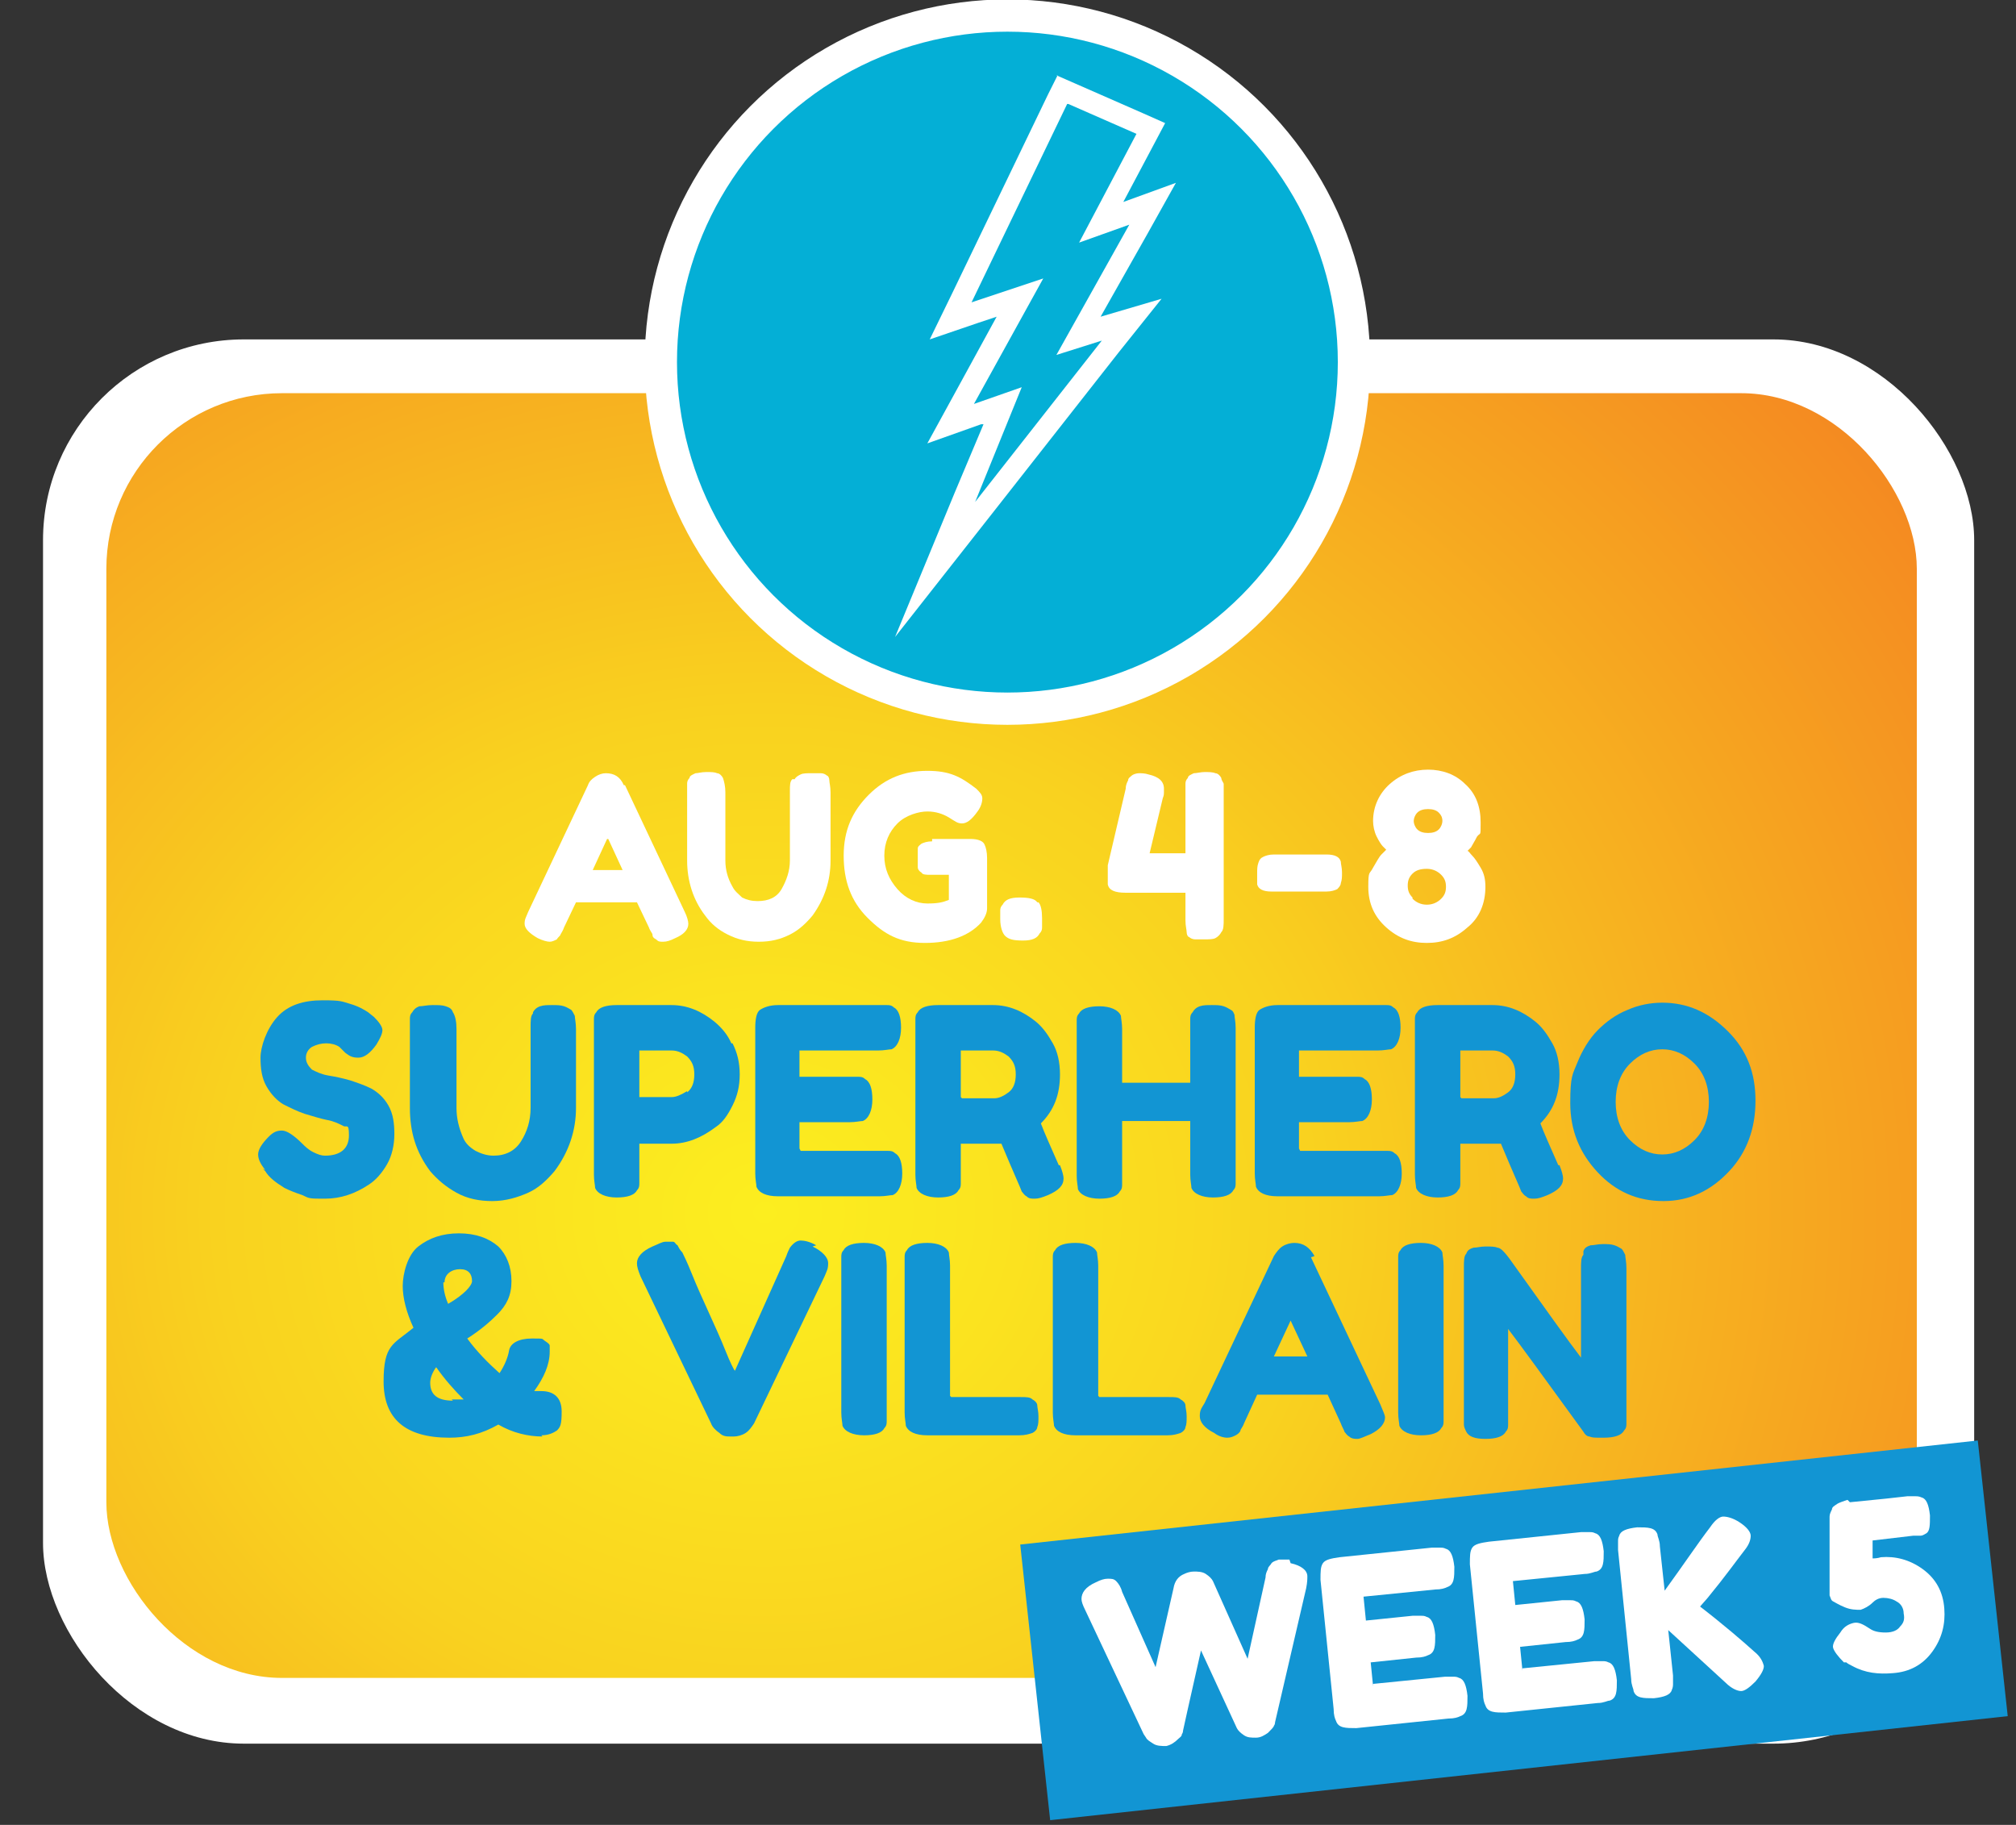 <?xml version="1.0" encoding="UTF-8"?>
<svg id="Layer_1" xmlns="http://www.w3.org/2000/svg" width="168.7" height="152.7" xmlns:xlink="http://www.w3.org/1999/xlink" version="1.1" viewBox="0 0 168.7 152.7">
  <rect x="0" y="0" width="168.7" height="152.7" fill="#333333" stroke="none"/>
  <!-- Generator: Adobe Illustrator 29.3.1, SVG Export Plug-In . SVG Version: 2.1.0 Build 151)  -->
  <defs>
    <style>
      .st0 {
        fill: none;
      }

      .st1 {
        fill: url(#radial-gradient);
      }

      .st2 {
        fill: #fff;
      }

      .st3 {
        fill: #1295d3;
      }

      .st4 {
        fill: #04afd6;
        stroke: #fff;
        stroke-miterlimit: 10;
        stroke-width: 2.7px;
      }
    </style>
    <radialGradient id="radial-gradient" cx="-933" cy="487.6" fx="-933" fy="487.6" r="153.1" gradientTransform="translate(1038.3 -367) scale(1 .9)" gradientUnits="userSpaceOnUse">
      <stop offset="0" stop-color="#fcee1f"/>
      <stop offset=".1" stop-color="#fbe61f"/>
      <stop offset=".3" stop-color="#f9d21f"/>
      <stop offset=".5" stop-color="#f7b220"/>
      <stop offset=".8" stop-color="#f48421"/>
      <stop offset="1" stop-color="#f04e23"/>
    </radialGradient>
  </defs>
  <g>
    <rect class="st2" x="3.6" y="28.4" width="161.6" height="117.5" rx="16.8" ry="16.8"/>
    <rect class="st1" x="8.9" y="32.9" width="151.5" height="107.5" rx="14.7" ry="14.7" transform="translate(169.3 173.3) rotate(180)"/>
  </g>
  <rect class="st3" x="86.4" y="124.8" width="80.6" height="23.2" transform="translate(-14 14.5) rotate(-6.2)"/>
  <g>
    <path class="st2" d="M108,130.8c.9.2,1.4.6,1.4,1.1,0,.2,0,.5-.1,1l-2.6,11.2c0,0,0,.2-.1.3,0,.1-.2.3-.5.6-.3.2-.6.4-1,.4s-.7,0-1-.2c-.3-.2-.5-.4-.6-.6l-3-6.5c-1,4.4-1.5,6.7-1.5,6.7,0,0,0,.2-.1.3,0,.2-.2.3-.3.4-.3.3-.6.5-1,.6-.4,0-.8,0-1.1-.2-.3-.2-.5-.3-.6-.5l-.2-.3-4.9-10.4c-.2-.4-.3-.7-.3-.9,0-.5.3-1,1.2-1.4.4-.2.7-.3,1-.3.3,0,.5,0,.7.2.2.2.4.5.5.9l2.8,6.3,1.5-6.6c.1-.6.4-1,.9-1.2.2-.1.5-.2.8-.2s.7,0,1,.2.5.4.6.6l2.9,6.5,1.5-6.8c0-.3.1-.5.2-.7,0-.2.2-.3.3-.5.2-.2.4-.2.6-.3.3,0,.6,0,.9,0Z"/>
    <path class="st2" d="M114.9,140.9l6-.6c.3,0,.5,0,.7,0,.2,0,.3,0,.5.1.4.1.6.6.7,1.5,0,.9,0,1.5-.6,1.7-.2.1-.5.2-1,.2l-7.7.8c-.9,0-1.5,0-1.7-.6-.1-.2-.2-.5-.2-1l-1.1-10.8c0-.7,0-1.1.2-1.4.2-.3.7-.4,1.4-.5l7.7-.8c.3,0,.5,0,.7,0s.3,0,.5.1c.4.1.6.6.7,1.5,0,.9,0,1.5-.6,1.7-.2.1-.5.2-1,.2l-6,.6.2,2,3.9-.4c.3,0,.5,0,.7,0,.2,0,.3,0,.5.1.4.1.6.6.7,1.5,0,.9,0,1.5-.6,1.7-.2.1-.5.2-1,.2l-3.8.4.2,2Z"/>
    <path class="st2" d="M127.4,139.6l6-.6c.3,0,.5,0,.7,0s.3,0,.5.1c.4.1.6.6.7,1.5,0,.9,0,1.5-.6,1.7-.2,0-.5.2-1,.2l-7.7.8c-.9,0-1.5,0-1.7-.6-.1-.2-.2-.5-.2-1l-1.1-10.8c0-.7,0-1.1.2-1.4.2-.3.7-.4,1.4-.5l7.7-.8c.3,0,.5,0,.7,0,.2,0,.3,0,.5.1.4.1.6.6.7,1.5,0,.9,0,1.5-.6,1.7-.2,0-.5.2-1,.2l-6,.6.2,2,3.9-.4c.3,0,.5,0,.7,0,.2,0,.3,0,.5.1.4.1.6.6.7,1.5,0,.9,0,1.5-.6,1.7-.2.1-.5.2-1,.2l-3.8.4.2,2Z"/>
    <path class="st2" d="M142.1,134.3c2.2,1.7,3.7,3,4.7,3.9.5.4.7.8.8,1.2,0,.3-.2.7-.7,1.3-.5.5-.9.8-1.2.8-.3,0-.8-.2-1.3-.7l-4.8-4.4.4,3.8c0,.3,0,.5,0,.7,0,.1,0,.3-.1.5-.1.4-.6.6-1.5.7-.9,0-1.5,0-1.7-.6,0-.2-.2-.5-.2-1l-1.1-10.8c0-.3,0-.5,0-.7,0-.2,0-.3.1-.5.1-.4.6-.6,1.5-.7.9,0,1.5,0,1.7.6,0,.2.2.5.2,1l.4,3.7c1.6-2.2,2.8-4,3.8-5.3.4-.6.8-.9,1.1-.9.3,0,.8.1,1.4.5.6.4.9.8.9,1.1,0,.3-.1.7-.5,1.2-.7.9-1.7,2.3-3.1,4l-.7.8Z"/>
    <path class="st2" d="M154.8,125.7l3-.3,1.8-.2c.3,0,.5,0,.7,0,.1,0,.3,0,.5.1.4.1.6.6.7,1.5,0,.8,0,1.3-.3,1.5-.2.1-.3.2-.5.2-.1,0-.3,0-.6,0l-3.4.4c0,.2,0,.7,0,1.5.1,0,.4,0,.7-.1,1.2-.1,2.4.2,3.5,1,1.1.8,1.7,1.9,1.8,3.3.1,1.3-.2,2.5-1,3.6-.8,1.1-1.9,1.7-3.3,1.8-1.2.1-2.3,0-3.4-.6-.2-.1-.4-.2-.5-.3h-.2c-.5-.5-.8-.9-.9-1.2s.2-.8.6-1.3c.3-.5.7-.7,1.1-.8s.8.1,1.4.5c.3.2.7.3,1.3.3.6,0,1-.2,1.2-.5.3-.3.4-.6.3-1.1,0-.4-.2-.8-.6-1-.3-.2-.7-.3-1.1-.3-.4,0-.7.2-.9.4-.3.3-.7.5-1,.6-.4,0-.8,0-1.3-.2-.5-.2-.8-.4-1-.5-.2-.1-.2-.3-.3-.5,0-.2,0-1.2,0-3.2,0-1.9,0-3,0-3,0,0,0-.2,0-.4,0-.2.1-.4.2-.6,0-.2.2-.3.5-.5.2-.1.5-.2.8-.3Z"/>
  </g>
  <g>
    <path class="st3" d="M22.2,97.9c-.4-.5-.6-.9-.6-1.3s.3-.9.9-1.5c.4-.4.7-.5,1.1-.5s1,.4,1.7,1.1c.2.2.5.5.9.7.4.2.7.3,1,.3,1.3,0,2-.6,2-1.7s-.2-.6-.5-.8c-.4-.2-.8-.4-1.4-.5-.5-.1-1.1-.3-1.8-.5-.6-.2-1.2-.5-1.8-.8-.5-.3-1-.8-1.4-1.5-.4-.7-.5-1.5-.5-2.4s.5-2.4,1.4-3.4c.9-1,2.2-1.4,3.8-1.4s1.6.1,2.3.3,1.2.5,1.5.7l.5.4c.4.4.7.8.7,1.1s-.2.7-.5,1.2c-.5.7-1,1.1-1.5,1.1s-.7-.1-1.1-.4c0,0-.1-.1-.2-.2s-.2-.2-.3-.3c-.3-.2-.7-.3-1.1-.3s-.8.1-1.2.3c-.3.2-.5.5-.5.9s.2.7.5,1c.4.2.8.4,1.4.5s1.1.2,1.8.4c.6.2,1.2.4,1.8.7.5.3,1,.7,1.4,1.4.4.7.5,1.5.5,2.4s-.2,1.8-.6,2.5c-.4.7-.9,1.3-1.5,1.7-1.2.8-2.4,1.2-3.7,1.2s-1.3,0-1.9-.3c-.6-.2-1.1-.4-1.5-.6-.8-.5-1.3-.9-1.6-1.4l-.2-.2Z"/>
    <path class="st3" d="M44.6,84.7c.1-.2.3-.4.6-.5s.6-.1,1-.1.7,0,1,.1.4.2.6.3c.1.1.2.3.3.5,0,.2.1.6.1,1.1v6.6c0,1.9-.6,3.7-1.8,5.3-.6.7-1.3,1.4-2.2,1.8s-1.9.7-3,.7-2.1-.2-3-.7c-.9-.5-1.6-1.1-2.2-1.8-1.2-1.6-1.7-3.3-1.7-5.3v-6.6c0-.4,0-.6,0-.8s0-.4.2-.6c.1-.2.3-.4.6-.5.3,0,.6-.1,1.1-.1s.8,0,1.1.1.5.2.6.5c.2.3.3.8.3,1.4v6.6c0,.9.2,1.7.6,2.6.2.4.5.7,1,1,.4.2.9.4,1.5.4,1,0,1.8-.4,2.3-1.2.5-.8.8-1.7.8-2.8v-6.7c0-.6,0-1,.2-1.2Z"/>
    <path class="st3" d="M61.3,87.3c.4.8.6,1.6.6,2.6s-.2,1.8-.6,2.6c-.4.8-.8,1.4-1.4,1.8-1.2.9-2.4,1.4-3.7,1.4h-2.7v2.5c0,.3,0,.6,0,.8,0,.2,0,.4-.2.6-.2.4-.8.6-1.7.6s-1.6-.3-1.8-.8c0-.2-.1-.6-.1-1.1v-12.2c0-.3,0-.6,0-.8,0-.2,0-.4.2-.6.2-.4.8-.6,1.7-.6h4.6c1.3,0,2.5.5,3.6,1.4.6.5,1.1,1.1,1.4,1.8ZM57.5,91.4c.4-.3.6-.8.6-1.5s-.2-1.1-.6-1.5c-.4-.3-.8-.5-1.3-.5h-2.7v3.9h2.7c.4,0,.8-.2,1.3-.5Z"/>
    <path class="st3" d="M67,96.3h6.6c.3,0,.6,0,.7,0,.2,0,.4,0,.6.2.4.2.6.8.6,1.7s-.3,1.6-.8,1.8c-.2,0-.6.1-1.1.1h-8.5c-1,0-1.6-.3-1.8-.8,0-.2-.1-.6-.1-1.1v-12.2c0-.7.1-1.3.4-1.5s.8-.4,1.5-.4h8.4c.3,0,.6,0,.7,0,.2,0,.4,0,.6.2.4.2.6.8.6,1.7s-.3,1.6-.8,1.8c-.2,0-.6.1-1.1.1h-6.6v2.2h4.2c.3,0,.6,0,.7,0,.2,0,.4,0,.6.2.4.2.6.8.6,1.7s-.3,1.6-.8,1.8c-.2,0-.6.1-1.1.1h-4.2v2.2Z"/>
    <path class="st3" d="M88.7,97.5c.2.5.3.9.3,1.1,0,.6-.4,1-1.3,1.4-.5.2-.8.3-1.1.3s-.5,0-.7-.2c-.2-.1-.3-.3-.4-.4-.1-.3-.7-1.6-1.7-4h-.7s-2.7,0-2.7,0v2.5c0,.3,0,.6,0,.8,0,.2,0,.4-.2.6-.2.4-.8.6-1.7.6s-1.6-.3-1.8-.8c0-.2-.1-.6-.1-1.1v-12.2c0-.3,0-.6,0-.8,0-.2,0-.4.2-.6.2-.4.8-.6,1.7-.6h4.6c1.3,0,2.5.5,3.6,1.4.6.5,1,1.1,1.4,1.8s.6,1.6.6,2.6c0,1.7-.5,3-1.6,4.1.3.8.8,1.9,1.5,3.5ZM80.5,91.9h2.7c.4,0,.8-.2,1.2-.5.4-.3.6-.8.6-1.5s-.2-1.1-.6-1.5c-.4-.3-.8-.5-1.3-.5h-2.7v3.9Z"/>
    <path class="st3" d="M99.8,84.7c.1-.2.3-.4.6-.5s.6-.1,1-.1.7,0,1,.1.4.2.6.3.2.2.3.4c0,.2.1.6.1,1.1v12.2c0,.3,0,.6,0,.8,0,.2,0,.4-.2.6-.2.4-.8.6-1.7.6s-1.6-.3-1.8-.8c0-.2-.1-.6-.1-1.1v-4.5h-5.7v4.5c0,.3,0,.6,0,.8,0,.2,0,.4-.2.6-.2.4-.8.6-1.7.6s-1.6-.3-1.8-.8c0-.2-.1-.6-.1-1.1v-12.2c0-.3,0-.6,0-.8,0-.2,0-.4.2-.6.2-.4.8-.6,1.7-.6s1.6.3,1.8.8c0,.2.1.6.1,1.1v4.5h5.7v-4.5c0-.3,0-.6,0-.8,0-.2,0-.4.2-.6Z"/>
    <path class="st3" d="M108.8,96.3h6.6c.3,0,.6,0,.7,0,.2,0,.4,0,.6.2.4.2.6.8.6,1.7s-.3,1.6-.8,1.8c-.2,0-.6.1-1.1.1h-8.5c-1,0-1.6-.3-1.8-.8,0-.2-.1-.6-.1-1.1v-12.2c0-.7.1-1.3.4-1.5s.8-.4,1.5-.4h8.4c.3,0,.6,0,.7,0,.2,0,.4,0,.6.2.4.2.6.8.6,1.7s-.3,1.6-.8,1.8c-.2,0-.6.1-1.1.1h-6.6v2.2h4.2c.3,0,.6,0,.7,0,.2,0,.4,0,.6.2.4.2.6.8.6,1.7s-.3,1.6-.8,1.8c-.2,0-.6.1-1.1.1h-4.2v2.2Z"/>
    <path class="st3" d="M130.5,97.5c.2.5.3.9.3,1.1,0,.6-.4,1-1.3,1.4-.5.2-.8.3-1.1.3s-.5,0-.7-.2c-.2-.1-.3-.3-.4-.4-.1-.3-.7-1.6-1.7-4h-.7s-2.7,0-2.7,0v2.5c0,.3,0,.6,0,.8,0,.2,0,.4-.2.6-.2.4-.8.6-1.7.6s-1.6-.3-1.8-.8c0-.2-.1-.6-.1-1.1v-12.2c0-.3,0-.6,0-.8,0-.2,0-.4.2-.6.2-.4.8-.6,1.7-.6h4.6c1.3,0,2.5.5,3.6,1.4.6.5,1,1.1,1.4,1.8s.6,1.6.6,2.6c0,1.7-.5,3-1.6,4.1.3.8.8,1.9,1.5,3.5ZM122.3,91.9h2.7c.4,0,.8-.2,1.2-.5.4-.3.6-.8.6-1.5s-.2-1.1-.6-1.5c-.4-.3-.8-.5-1.3-.5h-2.7v3.9Z"/>
    <path class="st3" d="M139.1,83.9c2.1,0,3.9.8,5.5,2.4s2.3,3.5,2.3,5.8-.7,4.3-2.2,5.9c-1.5,1.6-3.3,2.5-5.5,2.5s-4-.8-5.5-2.4c-1.5-1.6-2.3-3.5-2.3-5.8s.2-2.4.6-3.4,1-2,1.7-2.7c.7-.7,1.5-1.3,2.5-1.7.9-.4,1.9-.6,2.9-.6ZM135.2,92.2c0,1.3.4,2.4,1.2,3.2.8.8,1.7,1.2,2.7,1.2s1.9-.4,2.7-1.2c.8-.8,1.2-1.9,1.2-3.2s-.4-2.4-1.2-3.2c-.8-.8-1.7-1.2-2.7-1.2s-1.9.4-2.7,1.2c-.8.8-1.2,1.9-1.2,3.2Z"/>
    <path class="st3" d="M45.4,120.2c-1.2,0-2.5-.3-3.7-1-1.4.8-2.7,1.1-4.1,1.1-3.7,0-5.5-1.6-5.5-4.7s.8-3.1,2.5-4.5c-.6-1.3-.9-2.5-.9-3.5s.4-2.6,1.3-3.3,2-1.1,3.4-1.1,2.5.4,3.3,1.1c.7.7,1.1,1.7,1.1,2.9s-.4,2-1.2,2.8c-.6.6-1.4,1.3-2.5,2,.8,1.1,1.8,2.1,2.7,2.9.4-.6.7-1.3.8-1.9.1-.6.8-1,1.9-1s.8,0,1.1.2.4.3.4.4c0,.1,0,.3,0,.5,0,1.1-.5,2.2-1.3,3.3.2,0,.4,0,.6,0,1.1,0,1.7.6,1.7,1.7s-.1,1.3-.4,1.6c-.3.2-.7.4-1.3.4ZM37.8,117.1c.4,0,.7,0,1,0-.8-.8-1.6-1.7-2.3-2.7-.3.4-.5.9-.5,1.3,0,1,.6,1.5,1.9,1.5ZM37.1,107.3c0,.5.1,1.1.4,1.8.7-.4,1.2-.8,1.5-1.1.3-.3.5-.6.5-.8,0-.6-.3-1-1-1s-1.3.4-1.3,1.1Z"/>
    <path class="st3" d="M68,104.3c.8.4,1.3.9,1.3,1.4s-.1.6-.3,1.1l-5.9,12.3c-.2.3-.4.6-.7.8-.3.2-.7.3-1,.3h-.2c-.4,0-.7,0-1-.3-.3-.2-.6-.5-.7-.8l-5.9-12.3c-.2-.5-.3-.8-.3-1.1,0-.5.4-1,1.3-1.4.5-.2.8-.4,1.1-.4s.4,0,.6,0,.2.2.4.3c.1.2.2.4.4.6.1.2.4.8.8,1.8.4,1,.9,2.1,1.4,3.2.5,1.1,1,2.2,1.4,3.2s.7,1.6.8,1.7l4.3-9.6c.1-.3.2-.5.3-.7.3-.4.6-.6.9-.6s.8.1,1.3.4Z"/>
    <path class="st3" d="M70.4,106c0-.3,0-.6,0-.8,0-.2,0-.4.2-.6.2-.4.8-.6,1.7-.6s1.6.3,1.8.8c0,.2.1.6.1,1.1v12.2c0,.4,0,.6,0,.8s0,.4-.2.6c-.2.4-.8.6-1.7.6s-1.6-.3-1.8-.8c0-.2-.1-.6-.1-1.1v-12.2Z"/>
    <path class="st3" d="M79.6,116.9h5.8c.5,0,.8,0,1,.2.2.1.4.3.4.5,0,.2.1.5.1.9s0,.7-.1.9c0,.2-.2.4-.4.5-.3.1-.6.2-1.1.2h-7.7c-1,0-1.6-.3-1.8-.8,0-.2-.1-.6-.1-1.1v-12.2c0-.3,0-.6,0-.8,0-.2,0-.4.2-.6.2-.4.8-.6,1.7-.6s1.6.3,1.8.8c0,.2.1.6.1,1.1v10.9Z"/>
    <path class="st3" d="M92,116.9h5.8c.5,0,.8,0,1,.2.2.1.4.3.4.5,0,.2.1.5.1.9s0,.7-.1.9c0,.2-.2.4-.4.5-.3.1-.6.2-1.1.2h-7.7c-1,0-1.6-.3-1.8-.8,0-.2-.1-.6-.1-1.1v-12.2c0-.3,0-.6,0-.8,0-.2,0-.4.2-.6.2-.4.8-.6,1.7-.6s1.6.3,1.8.8c0,.2.1.6.1,1.1v10.9Z"/>
    <path class="st3" d="M109.7,105.2l5.8,12.3c.2.5.4.9.4,1.1,0,.5-.4,1-1.2,1.4-.5.2-.9.4-1.1.4s-.5,0-.7-.2c-.2-.1-.3-.3-.4-.4,0-.1-.2-.4-.3-.7l-1.1-2.4h-5.9l-1.1,2.4c-.1.3-.3.5-.3.6s-.2.3-.4.4c-.2.1-.4.2-.7.2s-.7-.1-1.1-.4c-.8-.4-1.2-.9-1.2-1.4s.1-.6.4-1.1l5.8-12.3c.2-.3.4-.6.7-.8.3-.2.7-.3,1-.3.8,0,1.3.4,1.7,1.1ZM108,110.5l-1.4,3h2.8l-1.4-3Z"/>
    <path class="st3" d="M117,106c0-.3,0-.6,0-.8,0-.2,0-.4.2-.6.2-.4.8-.6,1.7-.6s1.6.3,1.8.8c0,.2.1.6.1,1.1v12.2c0,.4,0,.6,0,.8s0,.4-.2.6c-.2.4-.8.6-1.7.6s-1.6-.3-1.8-.8c0-.2-.1-.6-.1-1.1v-12.2Z"/>
    <path class="st3" d="M132.5,104.7c.1-.3.3-.4.6-.5.3,0,.6-.1,1-.1s.7,0,1,.1.4.2.6.3c.1.1.2.3.3.5,0,.2.1.6.1,1.1v12.2c0,.4,0,.6,0,.8s0,.4-.2.6c-.2.4-.8.6-1.7.6s-.9,0-1.2-.1c-.2,0-.4-.2-.5-.4-3.2-4.4-5.3-7.3-6.3-8.6v7.2c0,.4,0,.6,0,.8s0,.4-.2.6c-.2.4-.8.6-1.7.6s-1.4-.2-1.6-.6c-.1-.2-.2-.4-.2-.6,0-.2,0-.4,0-.8v-12.3c0-.6,0-1,.2-1.2.1-.3.3-.4.6-.5.3,0,.6-.1,1-.1s.8,0,1,.1c.2,0,.4.2.5.3,0,0,.2.2.5.6,3,4.2,5,7,6,8.3v-7.4c0-.6,0-1,.2-1.2Z"/>
  </g>
  <g>
    <path class="st2" d="M52.3,65.7l5,10.6c.2.4.3.8.3,1,0,.5-.4.9-1.1,1.2-.4.2-.7.3-1,.3s-.4,0-.6-.2c-.2-.1-.3-.2-.3-.4,0-.1-.2-.3-.3-.6l-1-2.1h-5.1l-1,2.1c-.1.3-.2.4-.3.6,0,.1-.2.2-.3.4-.2.1-.4.2-.6.2s-.6-.1-1-.3c-.7-.4-1.1-.8-1.1-1.2s.1-.5.3-1l5-10.6c.1-.3.3-.5.6-.7.3-.2.6-.3.9-.3.7,0,1.2.3,1.5,1ZM50.8,70.2l-1.2,2.6h2.5l-1.2-2.6Z"/>
    <path class="st2" d="M66.5,65.2c.1-.2.3-.3.5-.4s.5-.1.9-.1.6,0,.8,0,.4.1.5.2c.1,0,.2.2.2.4,0,.2.1.5.1,1v5.7c0,1.7-.5,3.2-1.5,4.6-.5.6-1.1,1.2-1.9,1.6s-1.6.6-2.6.6-1.8-.2-2.6-.6c-.8-.4-1.4-.9-1.9-1.6-1-1.3-1.5-2.9-1.5-4.6v-5.7c0-.3,0-.5,0-.7,0-.1,0-.3.2-.5,0-.2.3-.3.5-.4.2,0,.5-.1.9-.1s.7,0,.9.1c.2,0,.4.2.5.4.1.3.2.7.2,1.2v5.7c0,.8.2,1.5.6,2.2.2.4.5.6.8.9.4.2.8.3,1.3.3.9,0,1.6-.3,2-1,.4-.7.7-1.5.7-2.4v-5.8c0-.5,0-.8.2-1Z"/>
    <path class="st2" d="M78,70.2h3.2c.7,0,1.1.2,1.2.5.1.2.2.6.2,1.1v4.2c0,.4-.2.8-.5,1.2-1,1.1-2.6,1.7-4.7,1.7s-3.4-.7-4.8-2.1c-1.4-1.4-2-3.1-2-5.2s.7-3.7,2.1-5.1c1.4-1.4,3-2,4.9-2s2.8.5,4.1,1.5c.3.3.5.5.5.8s-.1.7-.4,1.1c-.5.7-.9,1-1.3,1s-.6-.2-1.1-.5c-.5-.3-1.1-.5-1.8-.5s-1.8.3-2.5,1-1.1,1.6-1.1,2.7.4,2,1.1,2.8,1.6,1.2,2.5,1.2,1.3-.1,1.8-.3v-2.1h-1.5c-.4,0-.7,0-.8-.2-.2-.1-.3-.3-.3-.4,0-.2,0-.5,0-.8s0-.6,0-.8c0-.2.2-.3.3-.4.2-.1.5-.2.9-.2Z"/>
    <path class="st2" d="M86.9,75.5c.2.2.3.7.3,1.3h0c0,.4,0,.6,0,.8,0,.1,0,.3-.2.5-.2.4-.6.6-1.4.6s-1.2-.1-1.5-.4c-.2-.2-.4-.7-.4-1.4h0c0-.4,0-.6,0-.7s0-.3.2-.5c.2-.4.6-.6,1.4-.6s1.3.1,1.5.4Z"/>
    <path class="st2" d="M99.4,65.1c0-.2.3-.3.5-.4.2,0,.6-.1.9-.1s.7,0,.9.1c.2,0,.4.2.5.4,0,.2.2.4.2.5s0,.4,0,.7v10.6c0,.5,0,.9-.2,1.1-.1.2-.3.4-.5.5s-.5.1-.9.1-.6,0-.8,0-.4-.1-.5-.2c-.1,0-.2-.2-.2-.4,0-.2-.1-.5-.1-1v-2.3h-5c-.9,0-1.4-.2-1.5-.7,0-.2,0-.5,0-.8s0-.6,0-.8l1.5-6.4c0-.3.1-.5.2-.7,0-.2.2-.3.3-.4s.4-.2.6-.2.5,0,.8.1c.9.2,1.3.6,1.3,1.2s0,.5-.1.8c0,0,0,0,0,0l-1.1,4.6h3v-5.2c0-.3,0-.5,0-.6s0-.3.2-.5Z"/>
    <path class="st2" d="M110.8,74.6h-4.4c-.7,0-1.1-.2-1.2-.6,0-.2,0-.5,0-.9s0-.6.1-.9.2-.4.4-.5c.2-.1.5-.2.9-.2h4.4c.7,0,1.1.2,1.2.6,0,.2.1.5.1.9s0,.6-.1.9c0,.2-.2.4-.3.5-.2.1-.5.2-.9.2Z"/>
    <path class="st2" d="M124.3,74.2c0,1.4-.5,2.6-1.5,3.4-1,.9-2.1,1.3-3.4,1.3s-2.4-.4-3.4-1.3c-1-.9-1.5-2-1.5-3.4s.1-1,.4-1.6c.3-.5.5-.9.7-1.1l.4-.4c0,0-.2-.2-.3-.3s-.3-.4-.5-.8c-.2-.4-.3-.9-.3-1.3,0-1.2.5-2.3,1.4-3.1.9-.8,2-1.2,3.2-1.2s2.3.4,3.1,1.2c.9.8,1.3,1.9,1.3,3.2s0,.8-.3,1.2c-.2.4-.4.7-.5.9l-.3.3c.1,0,.2.2.4.4s.4.5.7,1c.3.5.4,1,.4,1.6ZM118.2,75.2c.3.3.7.5,1.2.5s.9-.2,1.2-.5.4-.6.4-1-.1-.7-.4-1c-.3-.3-.7-.5-1.2-.5s-.9.1-1.2.4c-.3.3-.4.6-.4,1s.1.7.4,1ZM120.7,68.7c0-.3-.1-.5-.3-.7-.2-.2-.5-.3-.9-.3s-.7.1-.9.3-.3.5-.3.7.1.5.3.7c.2.2.5.3.9.3s.7-.1.9-.3.3-.5.3-.7Z"/>
  </g>
  <g>
    <circle class="st4" cx="84.3" cy="30.3" r="29"/>
    <circle class="st0" cx="84.3" cy="30.3" r="29"/>
    <g id="path4828">
      <path class="st2" d="M89.4,8.7l5.7,2.5-4.8,9.1,4.2-1.5-6.1,10.9,3.8-1.2-10.6,13.5,3.9-9.6-4,1.4,5.8-10.5-6,2,8-16.6M88.5,6.3l-.8,1.6-8,16.6-1.9,3.9,4.1-1.4,1.5-.5-3.5,6.4-2.3,4.2,4.5-1.6h.2c0,0-2.4,5.7-2.4,5.7l-5,12.1,8.1-10.3,10.6-13.5,3.6-4.5-5.1,1.5,3.9-6.9,2.4-4.3-4.4,1.6,2.6-4.9.9-1.7-1.8-.8-5.7-2.5-1.6-.7h0Z"/>
    </g>
  </g>
</svg>